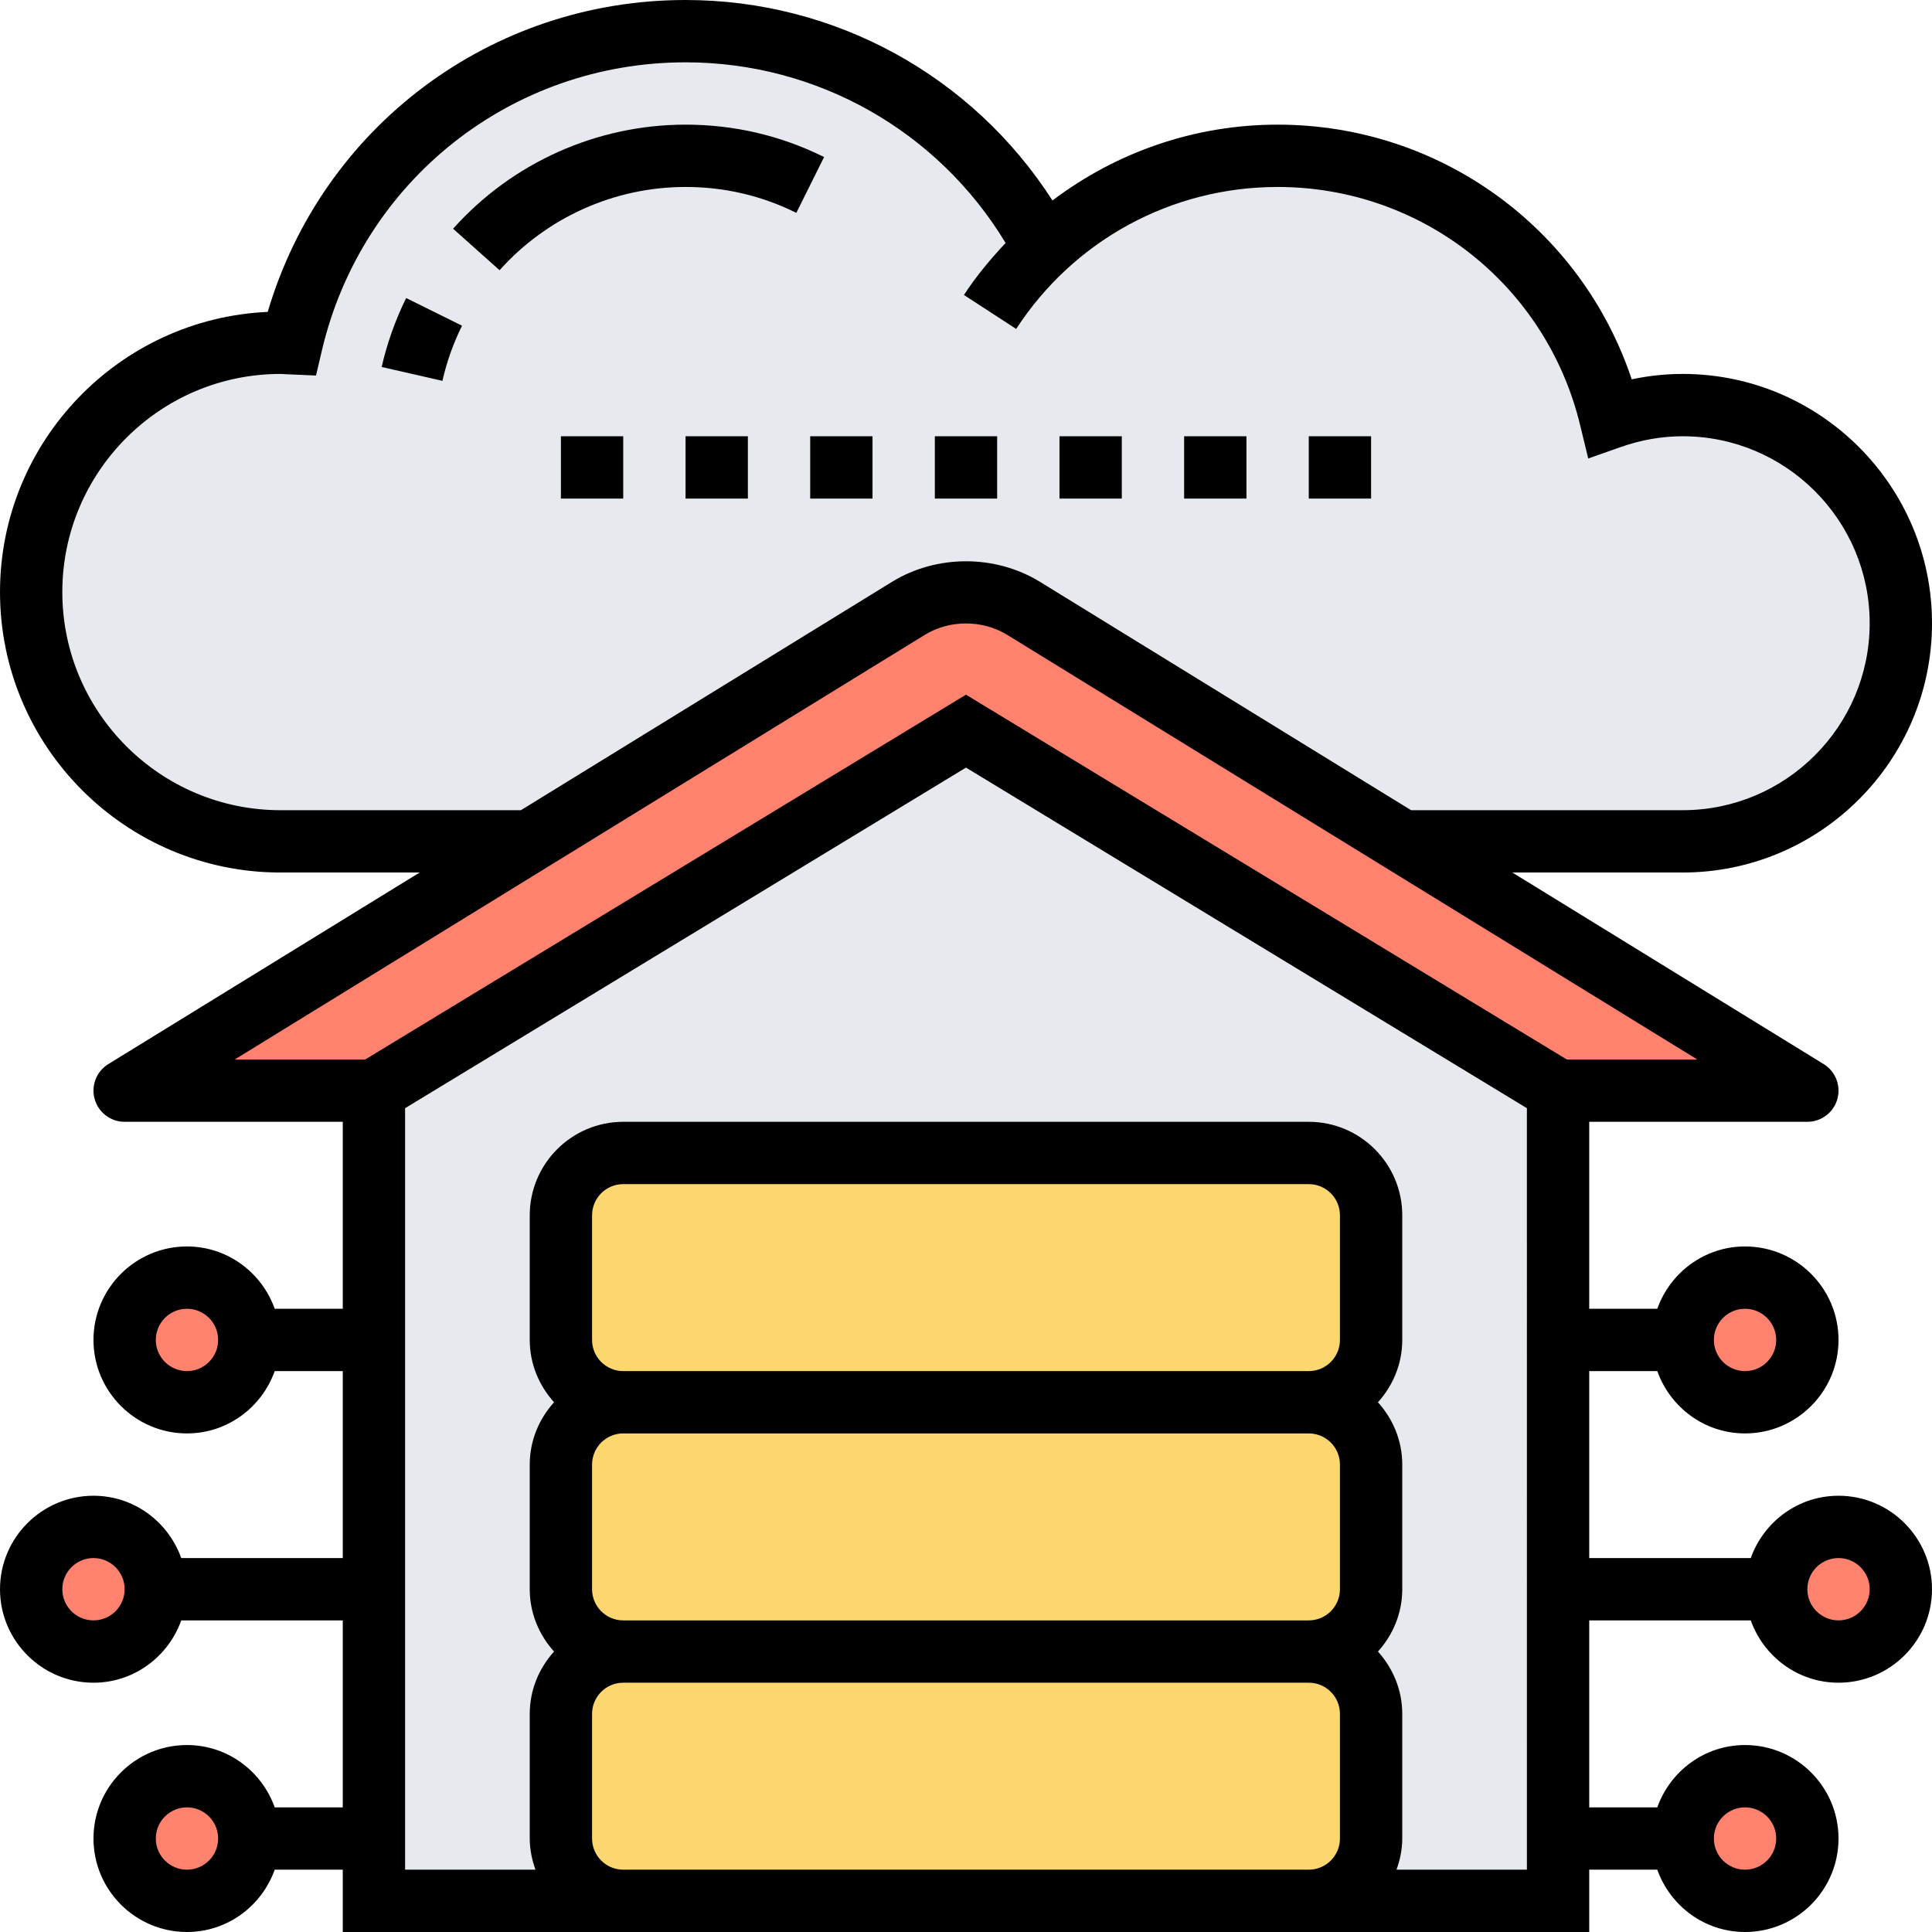 <svg id="Layer_5" enable-background="new 0 0 62 62" height="512" viewBox="0 0 62 62" width="512" xmlns="http://www.w3.org/2000/svg"><g><g><g><path d="m33.51 7.94c1.96-1.83 4.59-2.94 7.49-2.94 5.18 0 9.51 3.58 10.68 8.4.73-.25 1.51-.4 2.32-.4 3.87 0 7 3.13 7 7s-3.13 7-7 7h-9l-12.15-7.48c-.56-.34-1.2-.52-1.85-.52s-1.29.18-1.85.52l-12.15 7.48h-8c-4.42 0-8-3.58-8-8s3.58-8 8-8c.12 0 .24.01.36.02 1.35-5.74 6.49-10.02 12.64-10.02 4.99 0 9.32 2.82 11.51 6.94z" fill="#e6e9ed"/></g><g><path d="m31 23.46-19 11.54v26h38v-26z" fill="#e6e9ed"/></g><g><circle cx="56" cy="43" fill="#ff826e" r="2"/></g><g><circle cx="59" cy="51" fill="#ff826e" r="2"/></g><g><circle cx="56" cy="59" fill="#ff826e" r="2"/></g><g><circle cx="6" cy="59" fill="#ff826e" r="2"/></g><g><circle cx="3" cy="51" fill="#ff826e" r="2"/></g><g><circle cx="6" cy="43" fill="#ff826e" r="2"/></g><g><path d="m44 55v4c0 1.1-.9 2-2 2h-22c-1.1 0-2-.9-2-2v-4c0-1.1.9-2 2-2h22c1.1 0 2 .9 2 2z" fill="#fcd770"/></g><g><path d="m44 47v4c0 1.1-.9 2-2 2h-22c-1.1 0-2-.9-2-2v-4c0-1.1.9-2 2-2h22c1.1 0 2 .9 2 2z" fill="#fcd770"/></g><g><path d="m44 39v4c0 1.1-.9 2-2 2h-22c-1.1 0-2-.9-2-2v-4c0-1.1.9-2 2-2h22c1.1 0 2 .9 2 2z" fill="#fcd770"/></g><g><path d="m58 35h-8l-19-11.54-19 11.54h-8l13-8 12.15-7.48c.56-.34 1.2-.52 1.85-.52s1.29.18 1.85.52l12.15 7.48z" fill="#ff826e"/></g></g><g><path d="m22 4c-2.844 0-5.563 1.217-7.46 3.34l1.492 1.332c1.517-1.698 3.693-2.672 5.968-2.672 1.249 0 2.445.279 3.555.831l.891-1.791c-1.39-.69-2.885-1.04-4.446-1.04z"/><path d="m12.248 11.777 1.949.445c.14-.613.352-1.208.63-1.77l-1.793-.888c-.346.704-.612 1.448-.786 2.213z"/><path d="m59 48c-1.302 0-2.402.839-2.816 2h-5.184v-6h2.184c.414 1.161 1.514 2 2.816 2 1.654 0 3-1.346 3-3s-1.346-3-3-3c-1.302 0-2.402.839-2.816 2h-2.184v-6h7c.447 0 .841-.297.962-.728.122-.431-.057-.89-.438-1.124l-9.991-6.148h5.467c4.411 0 8-3.589 8-8s-3.589-8-8-8c-.548 0-1.095.058-1.636.173-1.626-4.86-6.161-8.173-11.364-8.173-2.658 0-5.173.881-7.225 2.434-2.566-3.995-6.971-6.434-11.775-6.434-6.253 0-11.656 4.076-13.409 10.009-4.774.215-8.591 4.166-8.591 8.991 0 4.963 4.037 9 9 9h4.467l-9.991 6.148c-.381.234-.56.693-.438 1.124.121.431.515.728.962.728h7v6h-2.184c-.414-1.161-1.514-2-2.816-2-1.654 0-3 1.346-3 3s1.346 3 3 3c1.302 0 2.402-.839 2.816-2h2.184v6h-5.184c-.414-1.161-1.514-2-2.816-2-1.654 0-3 1.346-3 3s1.346 3 3 3c1.302 0 2.402-.839 2.816-2h5.184v6h-2.184c-.414-1.161-1.514-2-2.816-2-1.654 0-3 1.346-3 3s1.346 3 3 3c1.302 0 2.402-.839 2.816-2h2.184v2h9 22 9v-2h2.184c.414 1.161 1.514 2 2.816 2 1.654 0 3-1.346 3-3s-1.346-3-3-3c-1.302 0-2.402.839-2.816 2h-2.184v-6h5.184c.414 1.161 1.514 2 2.816 2 1.654 0 3-1.346 3-3s-1.346-3-3-3zm-3-6c.552 0 1 .448 1 1s-.448 1-1 1-1-.448-1-1 .448-1 1-1zm-50 2c-.552 0-1-.448-1-1s.448-1 1-1 1 .448 1 1-.448 1-1 1zm-3 8c-.552 0-1-.448-1-1s.448-1 1-1 1 .448 1 1-.448 1-1 1zm3 8c-.552 0-1-.448-1-1s.448-1 1-1 1 .448 1 1-.448 1-1 1zm50-2c.552 0 1 .448 1 1s-.448 1-1 1-1-.448-1-1 .448-1 1-1zm-47-32c-3.859 0-7-3.141-7-7s3.141-7 7-7c.053 0 .104.004.156.008l.985.043.189-.805c1.281-5.443 6.079-9.246 11.67-9.246 4.23 0 8.101 2.205 10.271 5.797-.484.516-.942 1.063-1.337 1.669l1.676 1.09c1.856-2.853 4.993-4.556 8.39-4.556 4.624 0 8.616 3.141 9.707 7.638l.261 1.075 1.043-.367c.652-.23 1.321-.346 1.989-.346 3.309 0 6 2.691 6 6s-2.691 6-6 6h-8.717l-11.907-7.327c-1.43-.881-3.322-.881-4.752 0l-11.907 7.327zm20.673-5.624c.799-.492 1.855-.492 2.654 0l22.14 13.624h-4.187l-19.28-11.707-19.28 11.707h-4.187zm-10.673 22.624v-4c0-.552.448-1 1-1h22c.552 0 1 .448 1 1v4c0 .552-.448 1-1 1h-22c-.552 0-1-.448-1-1zm0 8v-4c0-.552.448-1 1-1h22c.552 0 1 .448 1 1v4c0 .552-.448 1-1 1h-22c-.552 0-1-.448-1-1zm1 9c-.552 0-1-.448-1-1v-4c0-.552.448-1 1-1h22c.552 0 1 .448 1 1v4c0 .552-.448 1-1 1zm29 0h-4.184c.112-.314.184-.648.184-1v-4c0-.771-.301-1.468-.78-2 .48-.532.78-1.229.78-2v-4c0-.771-.301-1.468-.78-2 .48-.532.78-1.229.78-2v-4c0-1.654-1.346-3-3-3h-22c-1.654 0-3 1.346-3 3v4c0 .771.301 1.468.78 2-.48.532-.78 1.229-.78 2v4c0 .771.301 1.468.78 2-.48.532-.78 1.229-.78 2v4c0 .352.072.686.184 1h-4.184v-24.437l18-10.93 18 10.93zm10-8c-.552 0-1-.448-1-1s.448-1 1-1 1 .448 1 1-.448 1-1 1z"/><path d="m22 14h2v2h-2z"/><path d="m38 14h2v2h-2z"/><path d="m26 14h2v2h-2z"/><path d="m18 14h2v2h-2z"/><path d="m42 14h2v2h-2z"/><path d="m30 14h2v2h-2z"/><path d="m34 14h2v2h-2z"/></g></g></svg>